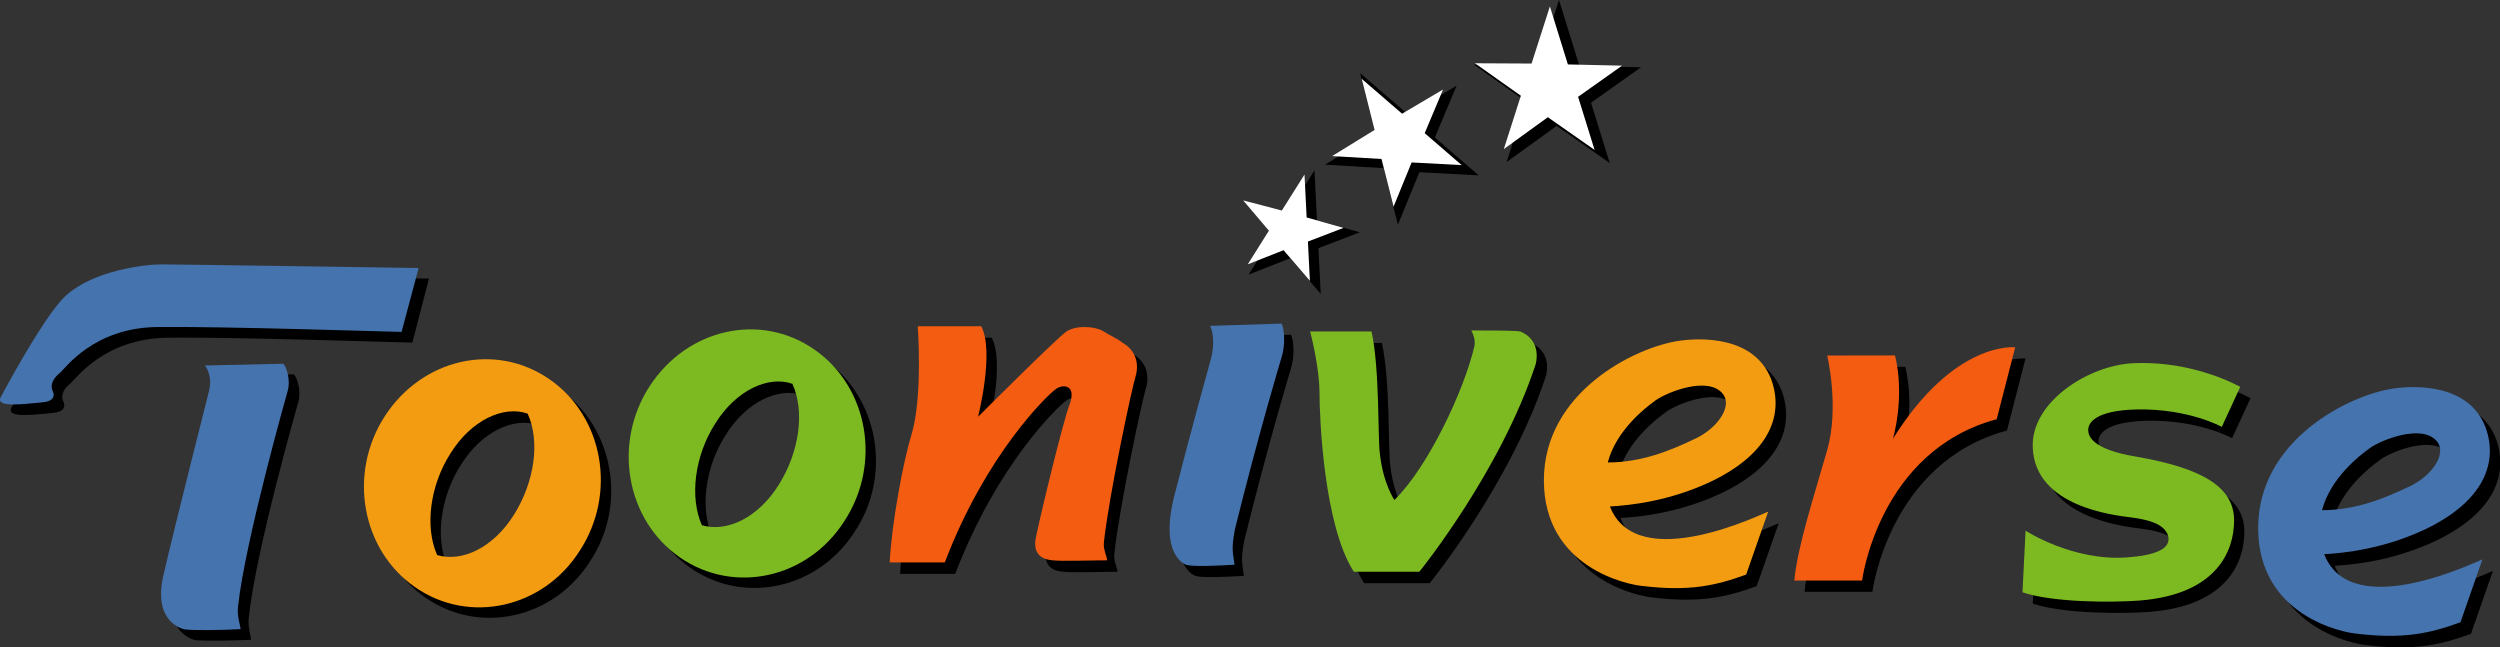<svg
   xmlns="http://www.w3.org/2000/svg"
   viewBox="0 0 259.429 67.174">
  <rect x="0" y="0" width="259.429" height="67.174" fill="#333333" stroke="none"/>
  <g
     transform="matrix(3.78,0,0,3.78,0,-0.02)"
     id="g58">
    <path
       d="M 37.332,6.383 36.155,6.052 36.086,4.682 35.364,5.829 34.126,5.505 l 0.823,0.969 -0.673,1.071 1.143,-0.45 0.839,0.978 -0.063,-1.255 z"
       id="path2" />
    <path
       fill="#ffffff"
       d="M 36.885,6.261 35.871,5.975 35.812,4.797 35.191,5.784 34.126,5.505 l 0.708,0.834 -0.579,0.922 0.983,-0.387 0.722,0.842 -0.054,-1.08 z"
       id="path4" />
    <path
       d="m 39.988,2.358 -1.335,0.789 -1.315,-1.136 0.419,1.665 -1.38,0.85 1.607,0.095 0.393,1.553 0.588,-1.441 1.63,0.087 -1.204,-1.041 z"
       id="path6" />
    <path
       fill="#ffffff"
       d="m 39.616,2.462 -1.125,0.665 -1.109,-0.958 0.353,1.404 -1.164,0.717 1.355,0.08 0.331,1.309 0.496,-1.214 1.374,0.073 -1.015,-0.877 z"
       id="path8" />
    <path
       d="M 45.049,1.853 43.36,1.814 42.799,0.005 42.227,1.787 40.46,1.778 l 1.432,1.014 -0.532,1.663 1.374,-0.994 1.458,1.02 -0.514,-1.656 z"
       id="path10" />
    <path
       fill="#ffffff"
       d="M 44.53,1.808 43.043,1.774 42.549,0.182 42.046,1.75 l -1.555,-0.008 1.261,0.892 -0.468,1.464 1.209,-0.875 1.283,0.898 -0.453,-1.458 z"
       id="path12" />
    <path
       d="m 14.399,14.445 c -0.571,0.914 -1.428,1.314 -2.113,1.114 -0.343,-0.771 -0.2,-1.914 0.371,-2.799 0.571,-0.914 1.457,-1.314 2.113,-1.085 0.343,0.743 0.2,1.856 -0.371,2.77 m 0.971,-3.741 c -1.485,-1.028 -3.484,-0.571 -4.512,1 -1.028,1.571 -0.657,3.684 0.828,4.712 1.485,1.028 3.513,0.571 4.512,-1 1.028,-1.542 0.657,-3.684 -0.828,-4.712"
       id="path14" />
    <path
       d="m 42.019,9.42 c -0.114,-0.029 -0.885,-0.029 -1.342,-0.029 0.057,0.114 0.114,0.257 0.086,0.428 -0.286,1.228 -1.285,3.341 -2.198,4.226 0,0 -0.314,-0.457 -0.4,-1.285 -0.057,-0.4 0,-2.313 -0.228,-3.341 h -1.685 c 0,0 0.257,0.971 0.257,1.685 0,0.657 0.114,3.626 0.942,4.911 h 1.799 c 0,0 2.227,-2.741 3.198,-5.71 0.114,-0.542 -0.2,-0.799 -0.428,-0.885"
       id="path16" />
    <path
       d="m 31.106,9.733 c -0.086,-0.086 -0.343,-0.2 -0.571,-0.343 -0.228,-0.114 -0.714,-0.143 -0.971,0.029 -0.286,0.2 -2.427,2.342 -2.427,2.342 0,0 0.457,-1.799 0.086,-2.485 h -1.742 c 0,0 0.143,1.942 -0.171,2.97 -0.228,0.743 -0.543,2.428 -0.6,3.513 h 1.514 c 1.142,-2.999 2.827,-4.598 3.027,-4.741 0.2,-0.171 0.6,-0.143 0.4,0.4 -0.2,0.514 -0.914,3.513 -0.942,3.741 -0.029,0.257 0.057,0.514 0.485,0.543 0.228,0.029 1.028,0 1.485,0 0,-0.114 -0.114,-0.286 -0.086,-0.514 0.143,-1.285 0.771,-4.255 0.885,-4.598 0.114,-0.543 -0.257,-0.8 -0.371,-0.857"
       id="path18" />
    <path
       d="m 50.444,10.075 c 0,0 0.338,1.41 0,2.595 -0.338,1.185 -0.818,2.651 -0.903,3.582 h 1.861 c 0,0 0.451,-3.554 3.695,-4.428 l 0.508,-1.974 c 0,0 -1.664,-0.197 -3.356,2.51 0,0 0.338,-1.128 0.056,-2.285 z"
       id="path20" />
    <path
       d="m 45.692,11.348 c 0.23,-0.201 1.295,-0.662 1.784,-0.316 0.489,0.345 -0.029,1.065 -0.69,1.352 -0.604,0.288 -1.41,0.633 -2.359,0.633 0.23,-0.892 1.065,-1.525 1.266,-1.669 m -1.208,2.877 c 0.547,-0.029 1.64,-0.144 2.791,-0.69 1.611,-0.777 1.985,-1.841 1.64,-2.791 -0.46,-1.208 -1.956,-1.151 -2.532,-1.065 -1.208,0.173 -3.711,1.41 -3.711,3.827 0,2.417 2.33,2.877 2.733,2.906 1.237,0.144 1.956,0 2.82,-0.316 l 0.604,-1.726 c -0.058,0 -3.596,1.784 -4.344,-0.144"
       id="path22" />
    <path
       d="m 55.805,16.576 0.085,-1.692 c 0,0 1.297,0.846 2.792,0.733 0.761,-0.056 1.185,-0.226 1.128,-0.564 -0.085,-0.367 -0.592,-0.479 -1.044,-0.536 -0.423,-0.056 -2.623,-0.282 -2.679,-1.918 -0.056,-1.241 1.523,-2.256 2.764,-2.313 1.269,-0.056 2.341,0.338 2.933,0.649 l -0.508,1.1 c 0,0 -0.903,-0.508 -2.341,-0.479 -1.128,0.028 -1.326,0.367 -1.326,0.564 0,0.169 0.113,0.536 1.326,0.733 1.777,0.31 2.679,0.818 2.679,1.749 0,0.846 -0.479,2.031 -2.595,2.2 -0.762,0.056 -2.369,0.056 -3.215,-0.226"
       id="path24" />
    <path
       d="m 35.441,9.195 -1.963,0.062 c 0,0 0.171,0.306 0.026,0.893 0,0 -0.583,2.095 -1.008,3.771 -0.426,1.676 0.329,1.897 0.329,1.897 0.196,0.055 0.861,0.025 1.324,-0.004 -0.03,-0.279 -0.105,-0.39 0.011,-0.977 0.672,-2.709 1.273,-4.693 1.273,-4.693 0.122,-0.363 0.081,-0.81 0.008,-0.949"
       id="path26" />
    <path
       fill="#f39c11"
       d="m 14.114,14.13 c -0.571,0.914 -1.428,1.314 -2.113,1.114 -0.343,-0.771 -0.2,-1.914 0.371,-2.799 0.571,-0.914 1.457,-1.314 2.113,-1.085 0.343,0.743 0.2,1.856 -0.371,2.77 m 0.971,-3.713 c -1.485,-1.028 -3.484,-0.571 -4.512,1 -1.028,1.571 -0.657,3.684 0.828,4.712 1.485,1.028 3.513,0.571 4.512,-1 1.028,-1.571 0.657,-3.684 -0.828,-4.712"
       id="path28" />
    <path
       fill="#7dba21"
       d="m 41.734,9.106 c -0.114,-0.029 -0.885,-0.029 -1.342,-0.029 0.057,0.114 0.114,0.257 0.086,0.428 -0.286,1.228 -1.285,3.341 -2.198,4.226 0,0 -0.314,-0.457 -0.4,-1.285 -0.057,-0.4 0,-2.313 -0.228,-3.341 h -1.685 c 0,0 0.257,0.971 0.257,1.685 0,0.657 0.114,3.626 0.942,4.911 h 1.799 c 0,0 2.227,-2.741 3.198,-5.71 0.114,-0.542 -0.2,-0.799 -0.428,-0.885"
       id="path30" />
    <path
       fill="#f35c11"
       d="m 30.82,9.419 c -0.086,-0.086 -0.343,-0.2 -0.571,-0.343 -0.228,-0.114 -0.714,-0.143 -0.971,0.029 -0.286,0.2 -2.427,2.342 -2.427,2.342 0,0 0.457,-1.799 0.086,-2.485 h -1.742 c 0,0 0.143,1.942 -0.171,2.97 -0.228,0.743 -0.543,2.428 -0.6,3.513 h 1.514 c 1.142,-2.999 2.827,-4.598 3.027,-4.741 0.2,-0.171 0.6,-0.143 0.4,0.4 -0.2,0.514 -0.914,3.513 -0.942,3.741 -0.029,0.257 0.057,0.514 0.485,0.543 0.228,0.029 1.028,0 1.485,0 0,-0.114 -0.114,-0.286 -0.086,-0.514 0.143,-1.285 0.771,-4.255 0.885,-4.598 0.114,-0.543 -0.257,-0.8 -0.371,-0.857"
       id="path32" />
    <path
       fill="#f35c11"
       d="m 50.162,9.765 c 0,0 0.338,1.41 0,2.595 -0.338,1.185 -0.818,2.651 -0.903,3.582 h 1.861 c 0,0 0.451,-3.554 3.695,-4.428 L 55.323,9.539 c 0,0 -1.664,-0.197 -3.356,2.51 0,0 0.338,-1.128 0.057,-2.285 z"
       id="path34" />
    <path
       fill="#f39c11"
       d="m 45.404,11.032 c 0.23,-0.201 1.295,-0.662 1.784,-0.316 0.489,0.345 -0.029,1.065 -0.691,1.352 -0.604,0.288 -1.41,0.633 -2.359,0.633 0.23,-0.892 1.065,-1.525 1.266,-1.669 m -1.208,2.877 c 0.547,-0.029 1.64,-0.144 2.791,-0.691 1.611,-0.777 1.985,-1.841 1.64,-2.791 -0.46,-1.208 -1.956,-1.151 -2.532,-1.065 -1.208,0.173 -3.711,1.41 -3.711,3.827 0,2.417 2.33,2.877 2.733,2.906 1.237,0.144 1.956,0 2.82,-0.316 l 0.604,-1.726 c -0.058,0 -3.596,1.784 -4.344,-0.144"
       id="path36" />
    <path
       fill="#7dba21"
       d="m 55.523,16.266 0.085,-1.692 c 0,0 1.297,0.846 2.792,0.733 0.762,-0.056 1.185,-0.226 1.128,-0.564 -0.085,-0.367 -0.592,-0.479 -1.044,-0.536 -0.423,-0.056 -2.623,-0.282 -2.679,-1.918 -0.056,-1.241 1.523,-2.256 2.764,-2.313 1.269,-0.056 2.341,0.338 2.933,0.649 l -0.508,1.1 c 0,0 -0.903,-0.508 -2.341,-0.479 -1.128,0.028 -1.326,0.367 -1.326,0.564 0,0.169 0.113,0.536 1.326,0.733 1.777,0.31 2.679,0.818 2.679,1.749 0,0.846 -0.479,2.031 -2.595,2.2 -0.761,0.057 -2.369,0.057 -3.215,-0.226"
       id="path38" />
    <path
       fill="#4573ae"
       d="m 35.184,8.889 -1.963,0.062 c 0,0 0.171,0.306 0.026,0.893 0,0 -0.583,2.095 -1.008,3.771 -0.426,1.676 0.329,1.897 0.329,1.897 0.196,0.055 0.861,0.025 1.324,-0.004 -0.03,-0.279 -0.105,-0.39 0.011,-0.977 0.672,-2.709 1.273,-4.693 1.273,-4.693 0.122,-0.363 0.081,-0.81 0.008,-0.949"
       id="path40" />
    <path
       d="m 11.32,9.411 0.456,-1.757 c 0,0 -6.581,-0.103 -7.045,-0.103 -0.467,0 -1.853,0.168 -2.625,0.851 -0.46,0.412 -1.331,1.918 -1.791,2.79 -0.172,0.312 0.679,0.189 1.122,0.151 0.329,-0.027 0.367,-0.182 0.302,-0.316 -0.058,-0.11 -0.048,-0.305 0.185,-0.487 0.158,-0.13 0.926,-1.239 2.67,-1.263 1.736,-0.027 6.561,0.134 6.725,0.134"
       id="path42" />
    <path
       d="m 8.071,10.282 -2.155,0.052 c 0,0 0.213,0.244 0.117,0.69 0,0 -0.95,3.768 -1.256,5.085 -0.295,1.311 0.583,1.469 0.583,1.469 0.23,0.027 1.047,0.014 1.534,-0.009 -0.017,-0.148 -0.096,-0.36 -0.062,-0.618 0.182,-1.808 1.362,-5.926 1.362,-5.926 0.075,-0.292 -0.031,-0.635 -0.124,-0.741"
       id="path44" />
    <path
       fill="#4573ae"
       d="m 11.025,9.116 0.467,-1.753 c 0,0 -6.588,-0.1 -7.051,-0.1 -0.463,0 -1.853,0.161 -2.622,0.848 -0.467,0.412 -1.331,1.922 -1.798,2.797 -0.165,0.305 0.679,0.182 1.129,0.144 0.326,-0.024 0.364,-0.182 0.295,-0.316 -0.055,-0.11 -0.041,-0.302 0.192,-0.487 0.158,-0.13 0.923,-1.239 2.666,-1.266 1.736,-0.024 6.561,0.134 6.722,0.134"
       id="path46" />
    <path
       fill="#4573ae"
       d="m 7.779,9.991 -2.155,0.048 c 0,0 0.22,0.244 0.117,0.69 0,0 -0.957,3.771 -1.259,5.089 -0.295,1.307 0.583,1.465 0.583,1.465 0.233,0.034 1.053,0.021 1.541,-0.006 -0.021,-0.151 -0.1,-0.36 -0.072,-0.614 0.192,-1.808 1.366,-5.933 1.366,-5.933 0.079,-0.288 -0.027,-0.638 -0.12,-0.738"
       id="path48" />
    <path
       d="m 21.668,13.625 c -0.571,0.914 -1.428,1.314 -2.113,1.114 -0.343,-0.771 -0.2,-1.914 0.371,-2.799 0.571,-0.914 1.457,-1.314 2.113,-1.085 0.343,0.743 0.2,1.856 -0.371,2.77 m 0.971,-3.741 c -1.485,-1.028 -3.484,-0.571 -4.512,1 -1.028,1.571 -0.657,3.684 0.828,4.712 1.485,1.028 3.513,0.571 4.512,-1 1.028,-1.542 0.657,-3.684 -0.828,-4.712"
       id="path50" />
    <path
       fill="#7dba21"
       d="m 21.382,13.311 c -0.571,0.914 -1.428,1.314 -2.113,1.114 -0.343,-0.771 -0.2,-1.914 0.371,-2.799 0.571,-0.914 1.457,-1.314 2.113,-1.085 0.343,0.743 0.2,1.856 -0.371,2.77 m 0.971,-3.713 c -1.485,-1.028 -3.484,-0.571 -4.512,1 -1.028,1.571 -0.657,3.684 0.828,4.712 1.485,1.028 3.513,0.571 4.512,-1 1.028,-1.571 0.657,-3.684 -0.828,-4.712"
       id="path52"
       style="fill:#7dba21;fill-opacity:1" />
    <path
       d="m 65.3,12.659 c 0.23,-0.201 1.295,-0.662 1.784,-0.316 0.489,0.345 -0.029,1.065 -0.69,1.352 -0.604,0.288 -1.41,0.633 -2.359,0.633 0.23,-0.892 1.065,-1.525 1.266,-1.669 m -1.208,2.877 c 0.547,-0.029 1.64,-0.144 2.791,-0.691 1.611,-0.777 1.985,-1.841 1.64,-2.791 -0.46,-1.208 -1.956,-1.151 -2.532,-1.065 -1.208,0.173 -3.711,1.41 -3.711,3.827 0,2.417 2.33,2.877 2.733,2.906 1.237,0.144 1.956,0 2.82,-0.316 l 0.604,-1.726 c -0.058,0 -3.596,1.784 -4.344,-0.144"
       id="path54" />
    <path
       fill="#4573ae"
       d="m 65.013,12.342 c 0.23,-0.201 1.295,-0.662 1.784,-0.316 0.489,0.345 -0.029,1.065 -0.691,1.352 -0.604,0.288 -1.41,0.633 -2.359,0.633 0.23,-0.892 1.065,-1.525 1.266,-1.669 m -1.208,2.877 c 0.547,-0.029 1.64,-0.144 2.791,-0.691 1.611,-0.777 1.985,-1.841 1.64,-2.791 -0.46,-1.208 -1.956,-1.151 -2.532,-1.065 -1.208,0.173 -3.711,1.41 -3.711,3.827 0,2.417 2.33,2.877 2.733,2.906 1.237,0.144 1.956,0 2.82,-0.316 l 0.604,-1.726 c -0.058,0 -3.596,1.784 -4.344,-0.144"
       id="path56" />
  </g>
</svg>
